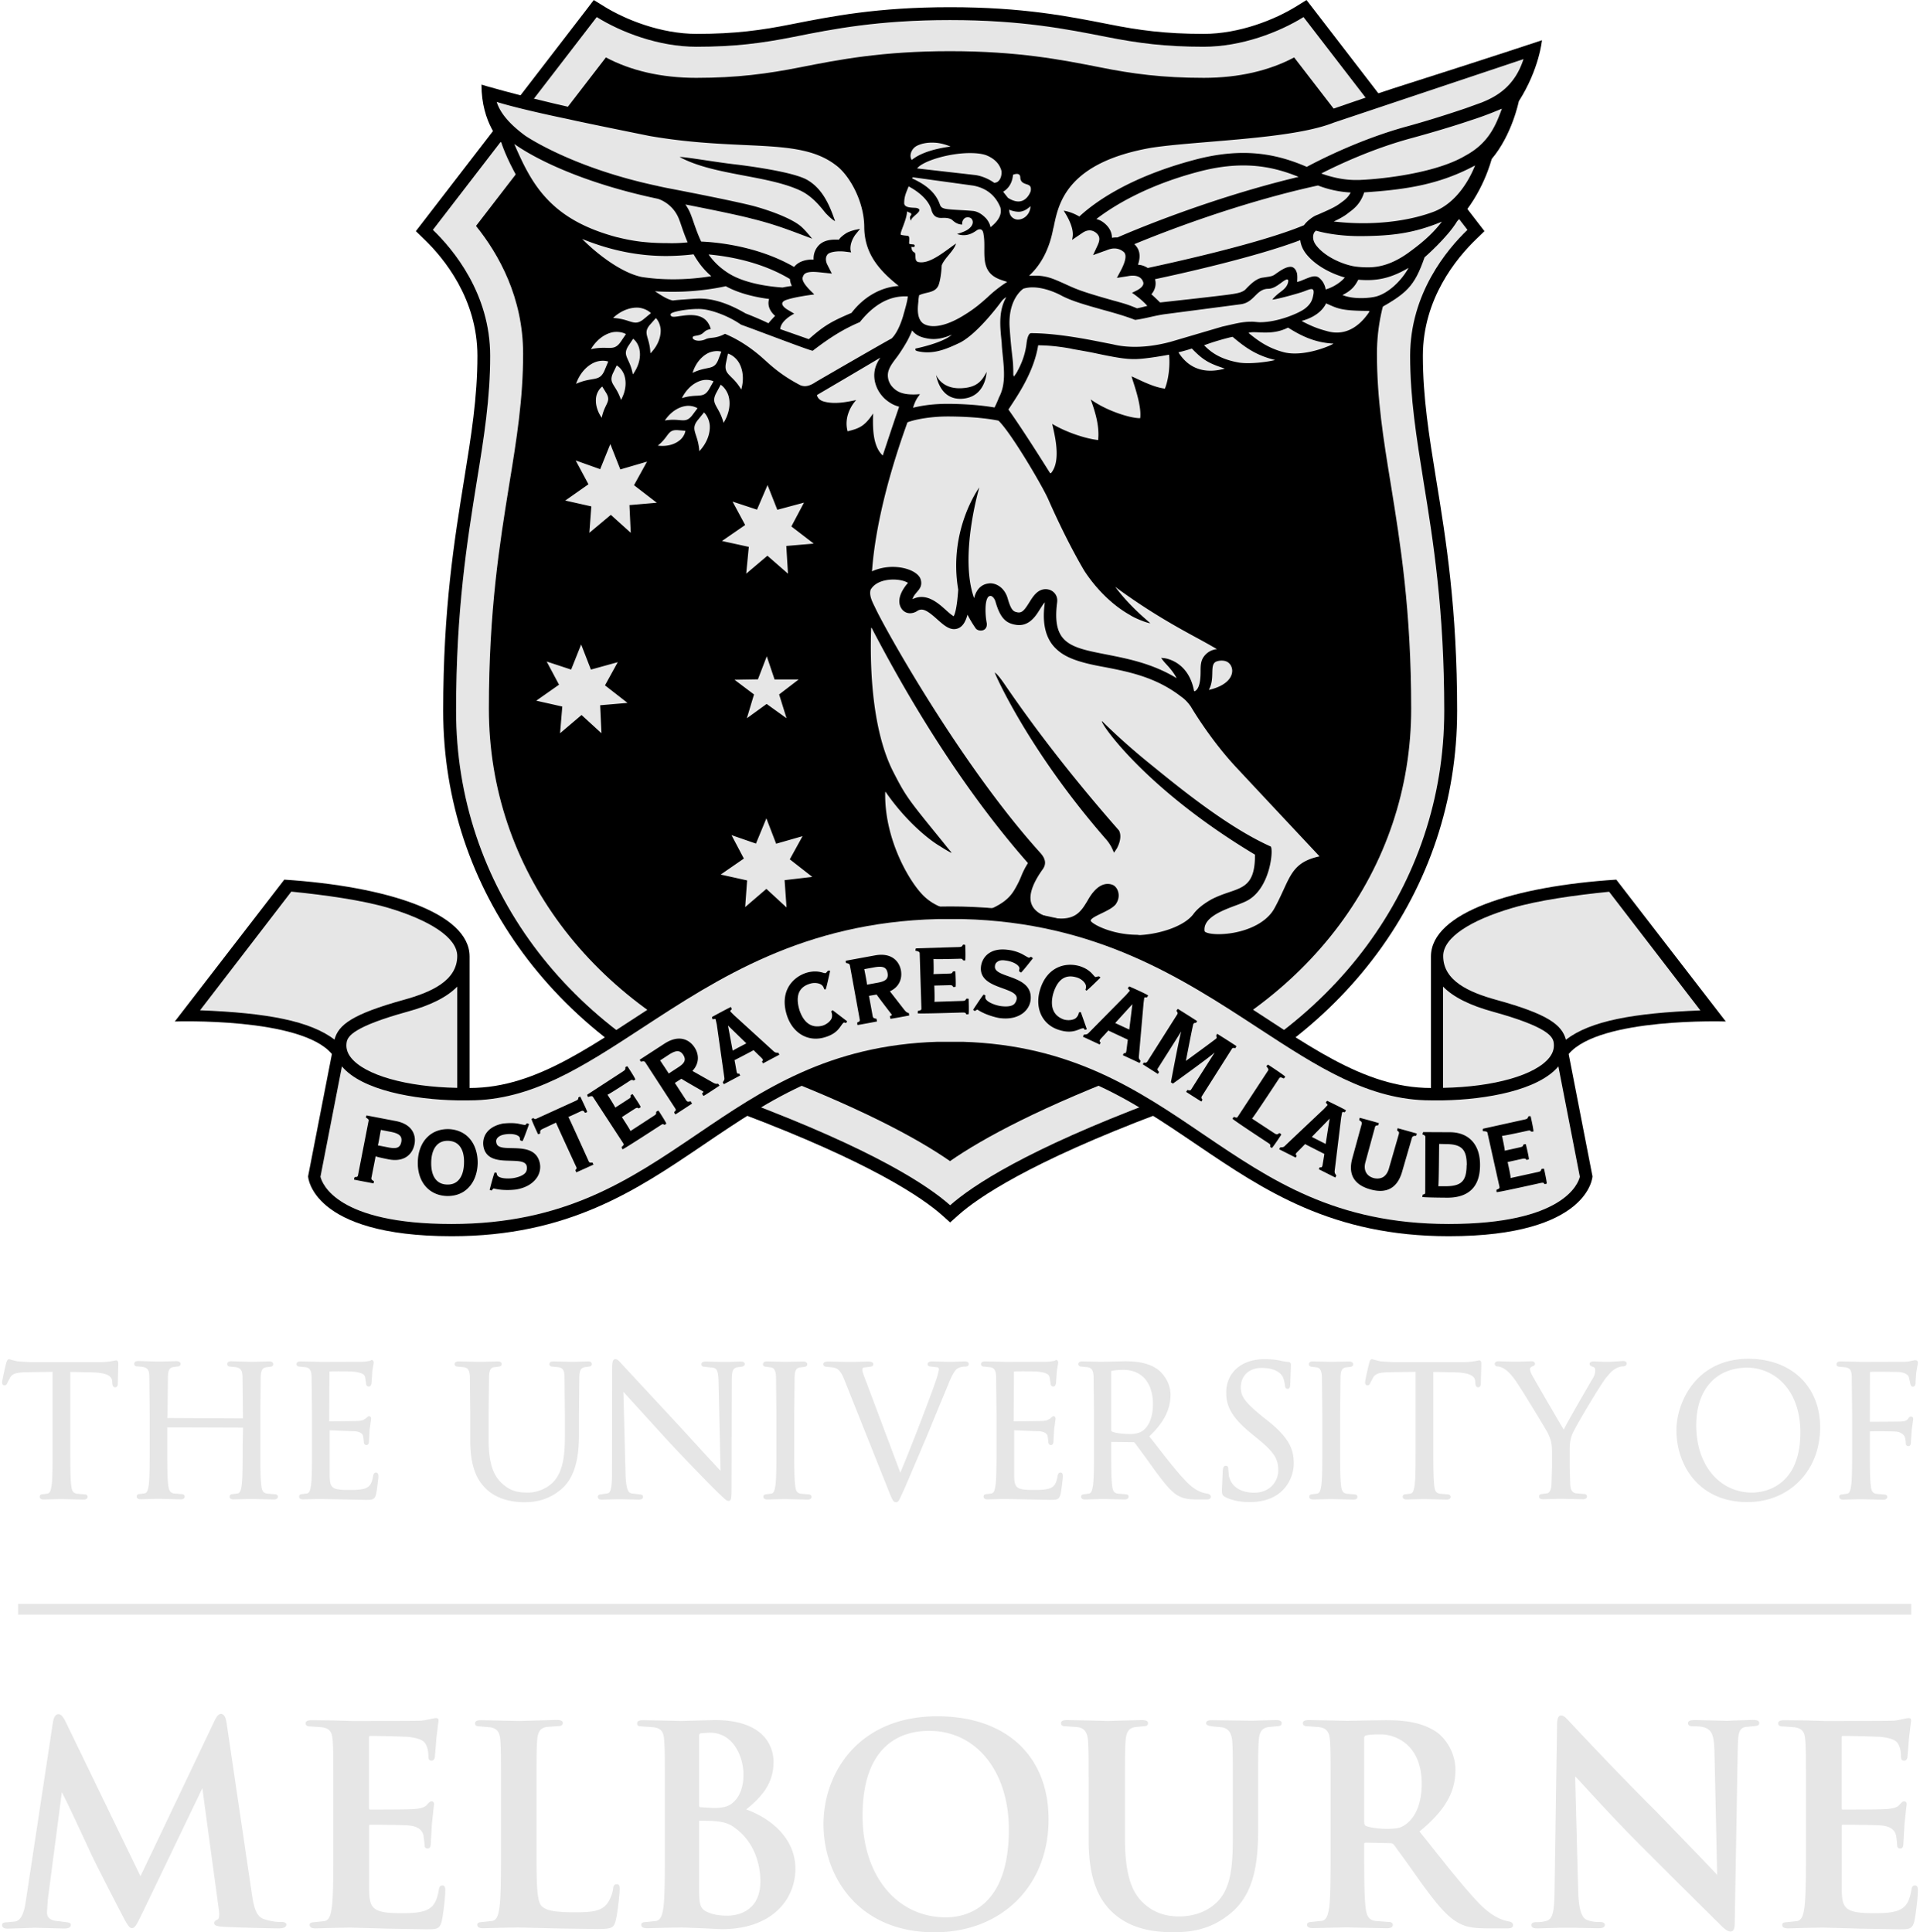 <svg xmlns="http://www.w3.org/2000/svg" width="304" height="306" fill="none"><path fill="#E6E6E6" d="M232.339 36.4 206.393 2.706c-3.792 2.37-9.768 4.699-15.786 4.699-6.017 0-10.345-.557-15.415-1.567-6.285-1.257-13.416-2.658-24.729-2.658-11.314 0-18.445 1.422-24.73 2.658-5.091 1.01-9.398 1.567-15.415 1.567-6.018 0-11.994-2.33-15.786-4.699L68.545 36.401c3.215 3.09 9.068 10.056 9.068 19.948 0 6.739-.99 12.839-2.123 19.908-1.546 9.5-3.277 20.278-3.277 36.311 0 27.492 17.538 51.191 45.75 61.825 20.423 7.687 28.955 13.354 32.479 16.466 3.524-3.133 12.056-8.779 32.478-16.466 28.234-10.634 45.751-34.313 45.751-61.825 0-16.033-1.752-26.811-3.277-36.311-1.154-7.069-2.123-13.169-2.123-19.908 0-9.892 5.853-16.878 9.068-19.948Z"/><path fill="#000" d="M206.393 2.705 232.338 36.4c-3.215 3.091-9.067 10.057-9.067 19.949 0 6.739.989 12.839 2.122 19.907 1.546 9.501 3.277 20.279 3.277 36.312 0 27.491-17.537 51.191-45.75 61.824-20.423 7.687-28.955 13.355-32.479 16.466-3.524-3.132-12.055-8.779-32.478-16.466-28.233-10.633-45.75-34.312-45.75-61.824 0-16.033 1.751-26.811 3.276-36.312 1.154-7.068 2.123-13.168 2.123-19.907 0-9.872-5.853-16.858-9.068-19.95L94.49 2.706c3.792 2.37 9.768 4.7 15.786 4.7 6.018 0 10.345-.557 15.415-1.567 6.285-1.257 13.416-2.659 24.73-2.659s18.444 1.422 24.73 2.659c5.09 1.01 9.397 1.566 15.415 1.566 6.058 0 12.014-2.329 15.827-4.699Zm.474-2.7-1.567.97c-3.4 2.122-9.047 4.389-14.714 4.389-6.12 0-10.283-.577-15.023-1.525-6.389-1.257-13.602-2.7-25.122-2.7s-18.753 1.443-25.121 2.7c-4.74.948-8.903 1.525-15.023 1.525-5.668 0-11.314-2.267-14.715-4.39L94.016.006l-1.113 1.463-25.945 33.694-1.113 1.443 1.298 1.257c3.153 3.03 8.449 9.46 8.449 18.486 0 6.574-.968 12.591-2.102 19.577-1.545 9.583-3.318 20.444-3.318 36.642 0 28.357 18.033 52.777 47.07 63.72 20.731 7.811 28.851 13.437 31.86 16.095l1.339 1.196 1.34-1.196c2.988-2.658 11.108-8.284 31.86-16.095 29.037-10.943 47.069-35.343 47.069-63.72 0-16.198-1.751-27.059-3.318-36.642-1.133-6.986-2.102-13.024-2.102-19.577 0-9.027 5.297-15.456 8.45-18.486l1.298-1.257-1.113-1.443L208 1.47 206.867.006Z"/><path fill="#000" d="M218.016 56.019c0-8.903 3.854-15.766 7.46-20.238L204.909 9.094c-3.874 2.06-8.696 3.235-14.302 3.235-6.533 0-11.334-.639-16.445-1.67-6.059-1.194-12.942-2.555-23.741-2.555-10.798 0-17.682 1.36-23.74 2.556-5.111 1.01-9.913 1.67-16.446 1.67-5.605 0-10.427-1.175-14.302-3.236L75.366 35.78c3.607 4.472 7.46 11.335 7.46 20.238 0 7.151-1.009 13.457-2.205 20.752-1.504 9.315-3.215 19.866-3.215 35.467 0 25.245 16.219 47.048 42.35 56.899 16.219 6.1 25.451 11.108 30.665 14.735 5.214-3.627 14.447-8.635 30.665-14.735 26.131-9.83 42.35-31.634 42.35-56.899 0-15.621-1.71-26.173-3.215-35.467-1.195-7.295-2.205-13.601-2.205-20.752Z"/><path fill="#000" d="M91.152 17.193C80.95 14.864 76.23 13.401 76.23 13.401c0 6.142 3.154 9.192 3.154 9.192s.68 2.267 2.617 5.646m136.138 20.773c4.596-2.576 5.811-3.627 7.419-8.264 0 0 3.627-3.153 5.152-5.708 4.163-4.41 5.44-9.83 5.482-9.871 3.235-3.833 4.286-9.13 4.286-9.13 3.256-5.11 3.668-9.665 3.668-9.665s-7.522 2.514-23.555 7.625c-2.328.742-10.922 3.71-10.922 3.71"/><path fill="#E6E6E6" d="m96.634 70.32 1.586 4.019 4.225-1.237-2.061 3.731 3.607 2.782-4.328.371.206 4.389-3.153-2.844-3.4 2.844.31-4.183-4.123-.928 3.668-2.576-2.019-3.771 3.874 1.381 1.608-3.978Zm23.225 10.387-3.874-1.278 1.999 3.71-3.669 2.534 4.246.928-.412 4.245 3.359-2.844 3.256 2.844-.268-4.389 4.348-.371-3.544-2.721 1.999-3.771-4.225 1.134-1.546-3.916-1.669 3.895ZM90.43 106.034l-3.874-1.277 1.958 3.668-3.607 2.535 4.122.927-.35 4.225 3.4-2.885 3.153 2.885-.206-4.431 4.328-.371-3.565-2.782 2.02-3.668-4.246 1.174-1.546-3.977-1.587 3.977Zm29.573 1.546-3.709.062 3.091 2.329-1.133 3.771 3.132-2.267 3.153 2.267-1.175-3.771 3.092-2.37h-3.813l-1.236-3.669-1.402 3.648Zm-.309 26.008-3.874-1.34 1.958 3.71-3.669 2.534 4.184.928-.309 4.224 3.359-2.885 3.194 2.947-.309-4.328 4.389-.515-3.565-2.782 2.02-3.668-4.184 1.195-1.545-4.018-1.649 3.998Zm37.754 10.077c2.35-1.175 2.968-2.308 3.73-3.771l.062-.124c.165-.33.309-.659.454-1.01a12.16 12.16 0 0 1 1.051-2.061v-.041c-12.695-14.426-21.639-31.324-24.73-37.218-.021-.041-.083-.021-.083.02-.185 5.111-.082 15.745 3.504 22.772 2.019 3.937 2.349 4.328 7.748 10.964l.845 1.051.598.721c.021.042 0 .083-.041.062-.68-.33-1.752-1.03-1.752-1.03-1.587-.907-5.317-3.833-8.594-8.573-.02-.042-.082-.021-.082.02-.165 6.987 3.421 13.561 5.812 16.137 2.308 2.493 5.605 2.864 7.377 2.864 1.587 0 3.112-.309 4.101-.783Zm23.102 4.41c3.174-.185 7.089-1.422 8.491-3.441.432-.536 1.133-1.278 2.761-2.206.989-.515 1.937-.844 2.782-1.133 2.494-.845 4.143-1.401 4.122-5.956-17.558-10.51-24.689-21.082-24.215-21.144 0 0 3.05 3.091 7.481 6.677 3.874 3.133 12.056 9.975 19.207 13.169.495.247.021 6.924-4.019 8.738-.35.165-.865.371-1.483.597-2.102.784-5.276 1.958-4.946 4.101.103.186.783.454 2.205.454 3.153 0 7.254-1.257 8.82-4.039.618-1.113 1.072-2.123 1.484-3.009 1.277-2.782 2.061-4.493 5.688-5.276-1.525-1.628-9.542-10.18-13.251-14.158-3.916-4.204-6.76-8.944-7.069-9.459 0-.02-.639-1.03-1.587-1.669-3.977-3.091-8.284-3.936-12.097-4.678-4.183-.742-6.265-1.525-7.687-2.885-2.39-2.226-1.999-5.791-1.834-7.131 0-.082.021-.165.021-.247-.227.247-.598.845-.763 1.092-.618 1.01-1.566 2.514-3.318 2.514a3.11 3.11 0 0 1-.597-.061c-1.381-.248-2.35-.928-3.112-3.607-.206-.701-.598-.927-.763-.948-.226 0-.329.083-.391.144-.618.66-.474 3.071-.248 4.143.062.474-.082.742-.206.886-.164.206-.432.309-.742.309-.37 0-.7-.165-.844-.412a19.526 19.526 0 0 1-1.258-2.102c-.288 1.092-.844 2.267-2.122 2.287-.928 0-1.752-.742-2.638-1.525-.989-.886-1.814-1.566-2.514-1.566-.227 0-.433.062-.66.206a2.07 2.07 0 0 1-1.154.371c-.494 0-.927-.206-1.257-.598-1.195-1.545.33-3.544.927-4.204-.391-.268-1.257-.535-2.328-.535-.804 0-2.741.164-3.586 1.607-.268.886.247 1.896.659 2.72 1.546 3.401 13.746 25.204 26.276 39.032.804.928.886 1.752.288 2.556-1.689 2.37-2.267 4.245-1.71 5.564.701 1.669 2.947 2.04 2.967 2.04a8.628 8.628 0 0 0 1.69.165c2.473 0 3.277-1.34 4.204-2.885 1.196-2.144 2.37-2.597 3.153-2.597.433 0 .742.124.866.186l.041.02c.289.144.66.577.783 1.134.103.432.124 1.133-.432 1.916l-.021.021c-.515.577-1.443 1.01-2.246 1.401-.804.392-1.711.824-1.67 1.154.124.454 3.236 2.226 7.419 2.226.165.041.289.041.433.041Zm-21.597-39.877c2.205 3.215 8.099 11.788 18.197 23.288 0 0 .7.947-.309 2.864l-.454.68-.329-.721s-.31-.701-.969-1.443c-12.344-14.158-17.641-26.316-17.579-26.358 0 .021.268 0 1.443 1.69Zm30.356 1.175c.515-.371.783-1.36.783-2.988 0-.886 0-1.731.536-2.432a2.85 2.85 0 0 1 2.06-1.154 100.064 100.064 0 0 0-3.194-1.793c-3.029-1.649-7.501-4.08-12.921-8.078 1.298 1.751 2.967 3.503 4.863 5.152l.68.597c-.041.062-.783-.185-.783-.185-.062-.021-1.504-.515-2.411-1.092a.429.429 0 0 0-.103-.062c-2.638-1.505-5.152-3.936-7.11-6.904-.02-.041-2.596-4.245-5.729-11.355-.927-2.123-5.956-10.655-7.893-12.468-3.029-.618-6.904-.66-8.016-.66-.598 0-1.113.021-1.443.042-2.308.144-4.039.535-4.946.886-3.957 10.963-5.234 18.671-5.585 23.225l-.041.371a8.093 8.093 0 0 1 3.297-.7c2.123 0 4.019.824 4.41 1.937.31 1.009-.144 1.545-.597 2.061-.268.329-.557.638-.68 1.112.453-.226.927-.35 1.422-.35 1.545 0 2.864 1.175 3.833 2.04l.02.021c.763.701 1.093.907 1.237.989.144-.227.515-1.113.721-4.183v-.042c-1.607-9.479 3.339-16.177 3.339-16.177s-3.215 10.881-.825 17.537c.413-1.648 1.381-2.184 2.185-2.308.124-.02.247-.041.371-.041 1.03 0 2.287.742 2.761 2.391.577 2.019.969 2.081 1.546 2.205.082.02.165.02.227.02.577 0 .948-.474 1.648-1.586.577-.928 1.299-2.102 2.597-2.102.144 0 .309.02.474.061.639.145 1.504.804 1.339 2.041-.844 6.553 2.082 7.13 7.914 8.263 3.215.639 7.192 1.402 11.005 3.731-.433-.887-1.154-1.69-1.669-2.247a8.646 8.646 0 0 1-.516-.597l-.268-.371.454.041c.041 0 3.874.371 4.76 5.214h.021c.041.062.124.02.227-.062Zm4.121-4.761c-.206 0-.412.021-.639.083-.762.185-.824.783-.845 1.875-.02.804-.041 1.773-.556 2.679 2.288-.494 3.73-1.669 3.71-3.07-.021-.516-.248-.969-.619-1.257-.268-.207-.639-.31-1.051-.31Zm-27.182-29.717c.041.062.124.062.186 0 1.648-1.978.515-6.182.164-7.769 2.329 1.401 5.523 2.391 7.275 2.556.206-1.999-.309-4.04-1.175-6.43 2.618 1.896 6.513 3.029 7.832 2.967.288-2.102-1.258-6.058-1.361-6.615.99.392 3.318 1.711 5.276 1.937.515-1.277.845-3.359.66-5.378 0 0-3.628.7-5.441.7-.495 0-.948-.02-1.34-.062-1.009-.082-2.864-.432-4.698-.824-1.051-.227-2.123-.412-3.05-.577-.371-.062-.742-.124-1.072-.206a34.518 34.518 0 0 0-3.235-.433 30.713 30.713 0 0 0-1.876-.082c-.02 0-.02 0-.02.02-.639 3.978-2.968 7.502-4.225 9.418-.185.289-.35.536-.474.722v.02c2.452 3.442 5.956 9.068 6.574 10.036Zm-43.524-24.874c-.907-.803-1.237-1.751-.948-2.679-1.67-.206-4.555-.742-6.863-2.02-1.01.227-4.266.887-8.346.887-.907 0-1.855-.02-2.865-.083.083.062.165.103.247.165.866.557 1.732 1.134 2.597 1.299.35-.062 1.175-.124 3.256-.268.309-.021.639-.042.948-.042 2.185 0 4.575.763 7.295 2.35.227.082 2.453.968 3.627 1.566.186-.247.557-.66 1.052-1.175Zm95.168-3.07c1.855-.495 3.957-2.39 5.132-4.534-2.35 1.38-4.287 1.937-6.533 1.937-.433 0-.907-.02-1.422-.062-.33.536-.701 1.546-2.514 2.432 1.834.742 4.41.474 5.337.227Zm-29.737.453c.948-.103 1.792-.206 2.534-.289 4.823-.556 5.565-.638 6.306-1.112.104-.062.268-.227.454-.433.598-.598 1.484-1.484 2.493-1.608.145-.02.289-.04.413-.061l.391-.062c.433-.062.804-.144 1.134-.392.845-.597 1.628-1.154 2.411-1.195h.041c.618 0 .886.598.948.804.165.309.144 1.05.103 1.587.206-.042.474-.124.721-.227.062-.02.145-.062.248-.103.309-.124.741-.31 1.133-.433a2.27 2.27 0 0 1 .68-.124c.454 0 .721.227.989.516.433.453.68 1.092.742 1.566 1.319-.371 2.514-1.257 3.03-1.896-1.979-.556-4.534-1.772-6.08-3.689-.659-.824-.907-1.628-.968-2.226-7.048 2.68-19.084 5.358-22.999 6.183a2.46 2.46 0 0 1 0 1.34 2.664 2.664 0 0 1-.577 1.05c.433.371 1.381 1.299 1.381 1.299s3.895-.433 4.472-.495Zm-62.773-2.123a2.776 2.776 0 0 1-.309-1.092c-4.616-2.782-9.892-3.627-12.88-3.895.865 1.237 1.916 2.205 3.235 3.03 3.03 1.875 7.831 2.163 8.491 2.205.268-.062.845-.165 1.463-.248Zm-12.756-1.545c-1.134-.969-2.02-2.082-2.803-3.462a38.705 38.705 0 0 1-4.328.267c-4.472 0-8.84-.886-13.313-2.7 2.226 2.268 6.1 5.318 9.398 6.018 1.586.248 3.256.371 4.966.371a37.29 37.29 0 0 0 6.08-.494Zm93.849-8.079c.062-.103.412-.556.989-.989.31-.247.639-.453.99-.597l.309-.124c1.257-.556 2.576-1.113 3.338-1.69l.227-.165c.577-.412 1.113-.824 1.525-1.607a16.748 16.748 0 0 1-5.173-1.113c-12.88 2.803-25.162 7.666-29.078 9.294.866.804 1.051 1.876.577 3.256a3.075 3.075 0 0 1 1.546.516c2.081-.454 17.496-3.73 24.75-6.78Zm16.466 4.41c1.546-1.133 3.607-2.658 5.358-4.966-4.451 1.855-7.934 2.246-12.653 2.288h-.33c-3.38 0-5.791-.536-6.965-.866-.124.124-.206.227-.248.268-.062.103-.577 1.01.371 2.164 1.587 1.958 4.637 3.09 6.306 3.276a13.98 13.98 0 0 0 1.67.103c1.401.021 3.606-.206 6.491-2.267Zm-114.066-1.69c-.474-1.092-.845-2.204-1.216-3.297l-.062-.144c-.907-2.658-3.215-3.4-3.462-3.462-10.984-2.308-18.795-5.915-22.71-8.676 1.38 3.194 2.761 6.059 4.987 8.49 2.68 2.947 6.285 4.946 11.314 6.286h.041c1.546.392 3.071.66 4.534.783 1.133.103 2.267.144 3.359.144a22.519 22.519 0 0 0 3.215-.123Zm67.904-.782h.165c1.628-.722 14.322-6.162 28.666-9.583-2.988-1.237-5.791-1.814-8.759-1.814-2.246 0-4.616.33-7.213 1.03-8.305 2.206-13.519 5.503-16.053 7.46.432.104.803.29 1.154.557.865.66 1.319 1.505 1.319 2.411.247-.04.494-.061.721-.061Zm39.073-2.247c2.885 0 7.192-.33 11.19-1.834 3.792-1.484 5.791-5.482 6.512-7.316-5.543 2.968-10.675 3.813-17.558 4.266-.597 1.855-1.669 2.638-2.514 3.256l-.206.165c-.577.433-1.36.845-2.102 1.195.969.103 2.597.268 4.678.268ZM128.061 53.71c2.473-2.184 3.586-2.803 6.76-4.163 1.957-2.555 4.657-4.08 7.48-4.266-3.276-2.596-5.44-5.255-5.461-9.356-.02-4.08-2.39-8.264-4.554-9.81-3.462-2.637-8.079-2.864-14.488-3.152-4.328-.206-9.232-.433-15.023-1.443-.083-.02-10.036-2.02-12.819-2.658-.082-.02-7.377-1.505-11.313-2.72.535 1.751 2.06 3.544 4.533 5.358.31.206 7.625 5.131 20.98 7.954l.144.041s.948.207 1.277.268c11.356 2.185 13.746 2.865 13.973 2.927 3.503.989 6.368 2.267 7.439 3.318.495.453 1.072 1.154 1.113 1.195l.495.598-2.185-.825c-2.576-.968-4.616-1.669-7.377-2.349-.083-.02-1.999-.577-10.511-2.246a7.59 7.59 0 0 1 .99 1.958l.061.144c.433 1.257.866 2.555 1.443 3.771 2.123.083 8.82.618 14.714 4.019.783-.969 2.02-1.175 2.947-1.175h.145a2.982 2.982 0 0 1 .721-2.143c.783-.907 1.958-1.01 2.761-1.01.186 0 .371 0 .516.02.226-.391.803-.803 1.154-1.03.515-.33 1.566-.577 1.628-.577l.577-.124-.763.948c-.989 1.402-.742 2.473-.742 2.494l.083.288-1.01-.123a7.547 7.547 0 0 0-.721-.041c-.948 0-1.731.185-1.979.474-.556.639-.103 1.525-.103 1.545l.763 1.505-.371-.042c-.268-.02-.557-.061-.825-.082-.597-.062-1.215-.144-1.751-.144-.825 0-1.319.165-1.525.515l-.021.062c-.206.37-.474.886 1.401 2.679l.31.309-.433.062c-.021 0-2.72.35-4.039.824-.351.124-.557.31-.598.515-.021.124 0 .536.927 1.072l.969.577s-2.164 1.051-2.205 2.452l4.513 1.587Zm-20.423-28.83c-.02 0 0-.021 0-.021 1.072 0 6.08.886 8.965 1.195 1.484.185 9.047 1.133 11.273 2.473 2.205 1.298 3.276 3.606 3.977 5.461l.371 1.01s-.309 0-1.525-1.278c-.824-1.03-2.04-2.576-3.854-3.483-5.234-2.514-13.787-2.431-19.207-5.358Zm107.019 3.626h.494c4.143-.165 12.365-1.174 16.858-3.853 3.73-2 4.843-4.864 5.791-7.44-.042.02-.165.062-.165.062-.989.412-2.123.886-3.936 1.504l-.886.289c-2.35.803-5.894 1.875-9.46 2.844-5.976 1.628-11.293 4.1-14.157 5.564 1.215.433 3.214 1.03 5.461 1.03Zm-57.518 7.213c1.443-1.257 1.402-2.246 1.257-2.864-.762-1.896-2.205-3.07-4.286-3.462l-9.583-1.32a1.15 1.15 0 0 0-.103.165c.082.042.185.104.288.145 1.072.536 3.298 1.648 4.101 3.998.248.7.681.742 3.195.886l.762.041c.598.041.866.062 1.319.103 1.072.124 1.876 1.01 2.04 1.175.145.165.598.742.701 1.401l.309-.268Zm24.05 12.84c.165-.042.33-.083.474-.124-1.092-1.216-2.432-2.061-2.432-2.061l.742-.371c.598-.31.969-.66 1.051-1.01.041-.165 0-.31-.103-.536-.268-.536-.804-.804-1.566-.804a3.8 3.8 0 0 0-.783.083l-1.731.268.68-1.278c1.174-2.308.536-2.74.247-2.947a2.243 2.243 0 0 0-1.319-.433c-.515 0-.948.165-1.319.31-.103.04-.206.082-.288.102l-1.773.64s.639-1.382.68-1.464c.413-.886.495-1.504-.247-2.102-.309-.227-.639-.35-.989-.35s-.721.123-1.092.37l-1.67 1.134.083-.474c.288-1.731-1.422-4.142-1.422-4.142s.968.082 2.287.804c.083.04.145.082.206.103 2.37-2.205 7.832-6.203 18.218-8.965 2.782-.742 5.317-1.092 7.728-1.092 3.401 0 6.595.7 10.057 2.205 1.958-1.051 8.449-4.39 15.951-6.43 3.915-1.072 7.728-2.35 9.191-2.844l2.514-.907c2.391-.947 5.276-2.576 6.657-6.883l-30.047 10.057c-4.493 1.793-12.571 2.453-19.722 3.05-3.462.289-6.718.557-9.13.927-13.292 2.309-14.673 8.718-15.415 12.18a4.508 4.508 0 0 1-.144.618c-.597 3.195-1.896 5.709-3.833 7.481.453-.02.989-.02 1.237-.02 1.401.04 2.39.411 3.441.865.371.165.763.33 1.154.515.309.144.639.289.969.433 1.484.66 3.483 1.257 6.615 2.143l.247.062c.783.227 1.402.392 1.938.577.494.165 1.298.495 1.504.577.391-.082.783-.165 1.154-.268ZM157.84 28.856c.742-.392.804-1.505.701-1.876-.31-1.071-1.113-1.875-2.37-2.39-.68-.248-1.567-.35-2.618-.35-3.256 0-7.419 1.236-8.346 2.431l9.233 1.051c.474.062 1.71.33 2.988 1.237.165-.02.288-.062.412-.103Zm-54.777 20.732c-.515-.516-1.319-.804-1.957-.866-1.319-.082-2.783.453-4.04 1.628 2.844.165 3.277 1.422 4.802.227l1.195-.99Zm.783.783-.968 1.092c-1.154 1.401 0 1.834.103 4.492 1.133-1.133 1.669-2.514 1.628-3.73-.041-.618-.289-1.38-.763-1.854Zm-3.606 3.276-.804 1.216c-.927 1.566.29 1.814.763 4.431.948-1.298 1.298-2.72 1.051-3.936-.103-.598-.474-1.319-1.01-1.711Zm-2.597 4.225-.618 1.278c-.7 1.628.495 1.731 1.298 4.183.763-1.36.907-2.803.516-3.936-.186-.556-.619-1.195-1.196-1.525Zm1.464-4.966c-.619-.35-1.484-.413-2.123-.29-1.278.269-2.556 1.217-3.42 2.68 2.781-.618 3.544.453 4.677-1.113l.866-1.277Zm-2.803 4.348c-.7-.227-1.566-.124-2.185.144-1.236.536-2.328 1.731-2.905 3.38 2.658-1.175 3.647-.248 4.472-2.04l.618-1.484Zm-.948 3.957c-.474.35-.804.968-.928 1.483-.226 1.051.042 2.308.845 3.463.474-2.288 1.525-2.494.742-3.875l-.659-1.071Zm19.907-5.214-.329 1.525c-.351 1.916.968 1.71 2.431 4.163.474-1.649.268-3.215-.412-4.328-.35-.557-.989-1.154-1.69-1.36Zm-1.051-.309c-.639-.186-1.442-.062-1.999.185-1.113.515-2.081 1.649-2.555 3.174 2.39-1.154 3.318-.33 4.039-1.999l.515-1.36Zm-1.236 4.698c-.618-.288-1.422-.288-1.999-.103-1.175.351-2.288 1.319-3.009 2.762 2.535-.783 3.339.165 4.287-1.381l.721-1.278Zm-2.535 4.266c-.556-.35-1.34-.453-1.917-.35-1.174.185-2.39.989-3.256 2.287 2.556-.432 3.195.598 4.307-.783l.866-1.154Zm3.668-3.73-.742 1.381c-.865 1.751.454 1.916 1.196 4.657.906-1.463 1.154-3.009.783-4.286-.186-.619-.639-1.36-1.237-1.752Zm-2.638 4.39-1.009 1.236c-1.216 1.566.061 2.02.268 4.905 1.195-1.278 1.751-2.803 1.648-4.142-.062-.66-.371-1.484-.907-1.999Zm-2.947 2.905-1.277-.103c-1.587-.062-1.278.989-3.091 2.453 1.38.185 2.637-.165 3.462-.845.432-.33.824-.928.906-1.505ZM158.747 56.1c.268 2.617.494 4.863-.598 6.883v.02a18.906 18.906 0 0 1-.68 1.525c-3.091-.535-6.492-.577-7.46-.577-.598 0-1.113.021-1.484.042-1.463.082-2.823.288-3.957.577.144-.474.392-1.196.845-1.793l.247-.351-.432.021c-.206.021-.412.021-.619.021-1.71 0-2.72-.413-3.503-1.422-.536-.742-.68-1.67-.371-2.473.247-.701.804-1.402 1.319-2.082.453-.597 1.443-2.164 1.772-2.844.206-.412.412-.845.598-1.319.433.578 1.072.969 1.958 1.175.515.124.968.186 1.422.186.865 0 1.772-.207 2.905-.681-1.504 1.34-5.729 2.185-5.729 2.185-.103.124-.041.288.103.35.042.021.083.021.103.042a6.52 6.52 0 0 0 1.67.206c1.772 0 3.4-.701 5.172-1.546 2.865-1.504 6.368-6.285 6.513-6.492.206-.288.494-.535.783-.7-1.257 2.225-.99 4.657-.722 7.213.021.618.083 1.215.145 1.834Zm-2.535 2.802c-.701 1.319-1.443 2.473-4.019 2.576-3.173.145-3.977-2.122-3.977-2.122.185.989.948 3.915 3.998 3.792 3.895-.165 3.998-4.246 3.998-4.246Zm4.307.742.185-.247c.227-.288.413-.639.433-.701 1.154-2.122 1.34-3.792 1.422-4.513l.021-.103s.165-1.319.68-1.319c3.318 0 7.316.66 10.448 1.278.825.165 1.69.33 2.514.494 1.072.268 2.247.392 3.483.392 1.772 0 3.689-.268 5.667-.804l8.12-2.39c.33-.083.66-.145.989-.227 1.175-.268 2.308-.556 3.627-.556.371-.02 1.031.082 1.381.082 2.844 0 6.162-1.422 7.131-2.164 1.009-.783 1.195-1.463 1.339-2.267.062-.37.041-.597-.062-.72a.34.34 0 0 0-.247-.104c-.247 0-.66.165-1.195.371-.742.288-4.246 1.257-4.988 1.298.145-.247.66-.742 1.155-1.113.659-.494 1.277-.968 1.36-1.854 0-.165-.124-.227-.227-.227-.062 0-.165.062-.227.082-.268.145-.515.33-.762.516-.598.432-1.216.886-2.04.886h-.083c-.886.082-1.401.597-1.937 1.133-.577.577-1.175 1.175-2.288 1.32l-11.643 1.524c-.886.103-1.752.289-2.576.474-.804.186-1.649.371-2.473.474-1.628-.639-3.483-1.154-5.276-1.648-2.473-.701-4.802-1.34-6.471-2.247-.227-.123-2.37-1.257-4.492-1.257a4.85 4.85 0 0 0-1.381.186h-.041c-.248.164-2.494 1.772-2.205 6.182.123 1.793.247 3.071.37 4.101.062.598.124 1.092.165 1.587 0 .103.062 1.03.042 1.752l.082.329Zm-16.94-12.715h-.309c-2.597 0-4.987 1.38-7.131 4.08-2.782 1.175-4.925 2.597-7.46 4.534-.371-.041-3.4-1.174-6.326-2.267-1.773-.66-3.607-1.36-5.008-1.854-1.979-1.381-4.39-2.226-5.874-2.432a6.253 6.253 0 0 0-.948-.062c-1.566 0-3.503.33-4.101.618-.082.02-.226.103-.247.268a.31.31 0 0 0 .083.227c.082.082.206.124.432.124.227 0 .536-.042.907-.103.495-.062 1.113-.165 1.731-.165 1.772 0 2.782.7 3.215 2.205-.639.123-.865.309-1.092.515-.247.227-.474.433-1.298.556l-.207.042h-.02c-.144.041-.247.123-.247.226-.021.145.103.268.144.289.185.144.474.226.824.226s.742-.082 1.051-.226c.33-.165.721-.206 1.134-.248a5.172 5.172 0 0 0 1.957-.618c2.144.907 4.204 2.247 6.162 4.019 1.319 1.195 2.824 2.576 5.729 4.101.186.082.454.165.763.165.494 0 1.051-.206 1.69-.639 1.793-1.051 11.066-6.409 11.994-6.883h.02l.021-.021c1.113-1.072 1.752-3.318 1.834-3.586.041-.144.082-.33.144-.515.227-.804.536-1.896.577-2.473l.021-.103h-.165Zm19.578-14.281c-.701.68-1.36.886-1.855.886a3.837 3.837 0 0 1-1.504-.33 1.72 1.72 0 0 0 .123.721c.206.536.742.845 1.237.845 1.113 0 1.999-1.01 1.999-2.122Zm-3.565-1.32c.906.578 1.689.722 2.349.433.865-.391 1.236-1.4 1.257-1.525.124-.803-.227-.927-.701-1.071-.412-.144-.906-.31-.948-1.03 0-.268-.082-.433-.226-.516-.248-.165-.701-.041-.928.062-.144 1.587-.968 2.329-1.566 2.68l.763.968Zm-9.089-8.119s-1.092-.495-2.287-.598c-1.463-.123-2.432.186-2.988.454-.907.433-1.34 1.566-.866 2.267 1.401-1.134 3.648-1.793 6.141-2.123Zm8.965 21.433c-.495-.165-.804-.248-1.257-.433-3.277-1.299-2.02-4.493-2.473-7.028-.062-.515-.206-1.03-.866-.824-.309.083-1.483 1.36-3.338.7.721-.226 1.381-.453 1.834-.803.618-.474.824-1.092.515-1.525-.185-.31-.618-.37-.968-.268-.31.103-.66.598-.557 1.092 0 0-.742.083-1.525-.66-.33-.308-.886-.411-1.525-.39-.907.061-1.484-.165-1.813-1.175-.392-1.69-2.185-3.05-3.627-3.813-.371.948-.722 1.587-.701 2.72.103.763 1.463.619 1.958.701 1.401.35-.907 1.34-.887 2.02-.144-.206-.247-.618-.041-.804.351-.495-.391-.453-.577-.7-.041 1.339-1.092 3.214-1.01 3.688.021.124 1.196.206 1.196.206.309.289.103.845.144 1.237 0 .02.041.041.062.041.082.041.494.082.618.082.103.021.206.103.206.206 0 .124-.082.207-.206.207 0 0-.165 0-.35-.042.082.35.062.722.556.928.247.35-.103 1.319.536 1.483 1.772.413 4.08-1.586 5.997-2.926-.289 1.134-1.875 2.35-2.267 3.483 0 0-.062 1.813-.453 2.988-.474 1.422-1.999 1.154-3.133 1.731 0 .083-.02.186-.041.31-.021.164-.062.35-.062.556v.103c0 .041-.02.103-.02.185-.083.742-.31 2.741.968 3.421.412.206.886.31 1.443.31 1.277 0 2.885-.557 4.616-1.608 1.855-1.113 2.823-1.979 3.874-2.906a20.285 20.285 0 0 1 3.174-2.493Zm27.12 11.149c2.041 3.276 5.173 3.194 7.337 2.576-2.473-.825-3.359-1.257-5.214-3.174.021 0-1.154.371-2.123.598Zm-44.225 8.614c-.701-.206-1.071-.371-1.669-.783-1.896-1.278-3.03-4.019-1.669-6.389.02-.062.103-.206.35-.597-1.03.638-10.016 5.914-10.016 5.914s.042.66.928.989c1.834.577 4.039.062 5.275-.185-.865.927-1.937 2.823-1.36 4.946 1.814-.454 2.679-.763 4.039-2.824-.041 1.917-.164 5.091 1.526 6.657.288-.845 1.298-3.957 2.596-7.728Zm48.285-9.727c.928.927 2.329 2.184 5.544 2.741 1.71.268 4.554-.103 5.708-.413-3.194-.762-4.966-2.184-6.739-3.668-.556.103-2.72.66-4.513 1.34Zm7.028-1.958c1.298 1.051 2.926 2.37 5.646 3.071 3.236.783 7.563-1.134 7.811-1.381-2.844-.144-4.987-1.134-7.193-2.535-2.679 1.381-5.255.433-6.264.845Zm8.408-1.896c1.442.783 2.596 1.236 3.936 1.587 3.544 1.071 5.75-1.505 6.759-2.988.042-.062.042-.186-.061-.186-4.596-.02-4.967-.433-6.76-1.195-.268.598-1.195 2.06-3.874 2.782Z"/><path fill="#000" d="M150.441 166.891c35.92 0 42.102 28.872 78.95 28.872 22.318 0 22.751-9.479 22.751-9.479l-3.771-19.372c4.884-5.832 24.874-5.152 24.874-5.152l-17.331-22.463c-16.116 1.03-29.347 5.193-29.347 12.179v20.815c-21.721 0-36.229-28.749-76.106-28.749-39.876 0-54.405 28.749-76.106 28.749v-20.815c0-6.965-13.251-11.128-29.346-12.179L27.678 161.76s20.01-.701 24.874 5.152l-3.771 19.372s.432 9.479 22.751 9.479c36.806 0 43.009-28.872 78.909-28.872Z"/><path fill="#E6E6E6" d="M236.398 160.215c8.573 2.37 9.376 3.895 9.582 4.76.165.886-.041 1.711-.659 2.494-2.184 2.782-8.779 4.657-16.837 4.802v-16.034c1.608 1.649 4.225 2.968 7.914 3.978Zm-7.893-8.821c0 3.937 4.101 5.75 8.428 6.945 8.223 2.267 10.366 3.957 11.005 6.306 3.854-2.967 10.634-4.224 21.288-4.636l-14.446-18.795c-5.358.536-11.273 1.36-15.435 2.597-6.471 1.916-10.84 4.636-10.84 7.583Zm18.238 17.476c-3.174 3.792-11.458 5.255-18.238 5.379h-1.958c-9.81 0-17.929-5.317-27.327-11.458-12.014-7.852-25.595-16.734-46.821-17.249h-3.916c-21.247.515-34.807 9.397-46.822 17.249-9.397 6.141-17.517 11.458-27.326 11.458h-1.958c-6.78-.124-15.065-1.587-18.238-5.379l-3.4 17.476c.288 1.154 2.658 7.481 20.752 7.481 17.929 0 28.13-6.925 38.929-14.241 10.221-6.945 20.793-14.096 38.063-14.611h3.916c17.269.515 27.841 7.666 38.063 14.611 10.799 7.316 21 14.241 38.929 14.241 18.094 0 20.484-6.348 20.752-7.481l-3.4-17.476Zm-182.259-8.655c-8.573 2.37-9.377 3.895-9.583 4.76-.165.886.041 1.711.66 2.494 2.184 2.782 8.779 4.657 16.837 4.802v-16.034c-1.608 1.649-4.204 2.968-7.914 3.978Zm-2.926-16.425c-4.163-1.236-10.078-2.061-15.436-2.597l-14.446 18.795c10.654.412 17.414 1.69 21.288 4.637.618-2.329 2.762-4.019 11.005-6.306 4.307-1.195 8.429-3.009 8.429-6.945-.021-2.927-4.39-5.647-10.84-7.584Z"/><path fill="#000" d="M244.476 185.109s.495 2.205.413 2.329c0 0-.268.103-.371.041-.083-.186-.145-.227-.598-.144 0 0-6.821 1.525-6.945 1.442 0 0-.082-.268 0-.391.474-.165.474-.268.433-.495l-1.876-8.429c-.041-.226-.082-.309-.741-.33 0 0-.062-.267.02-.391l6.615-1.463c.433-.103.474-.186.557-.474 0 0 .247-.103.371-.021 0 0 .515 2.267.433 2.391 0 0-.268.062-.392 0-.082-.145-.144-.206-.577-.103 0 0-3.977.886-3.998.783 0 .02.433 2.019.433 2.328 0 .021 0 .042-.021.042.021 0 2.411-.536 2.411-.536.454-.103.474-.144.557-.433 0 0 .288-.103.391-.062 0 0 .557 2.267.474 2.391 0 0-.288.103-.391.082-.062-.144-.186-.247-.639-.165 0 0-2.123.474-2.329.516.062.288.495 2.205.474 2.493 0 .021-.021.041-.021.041.021 0 4.328-.948 4.328-.948.454-.103.474-.144.557-.453 0 0 .268-.124.391-.062l.041.021Zm-41.896-5.688s.247.124.288.268c0 0-1.36 2.081-1.504 2.102 0 0-.227-.124-.268-.247.083-.186.083-.309-.309-.557 0 0-5.626-3.689-5.647-3.833 0 0 .145-.247.268-.288.371.185.474.144.598-.062l4.719-7.193c.144-.206.165-.309-.206-.741 0 0 .124-.248.268-.268 0 0 2.679 1.751 2.7 1.896 0 0-.103.247-.248.288-.474-.247-.577-.206-.721 0 0 0-4.163 6.347-4.286 6.347l3.544 2.329c.371.227.454.227.804-.041Zm-68.44-17.682s-.144.247-.247.268c-.124-.062-.206-.103-.289-.082-.556.391-.742 1.669-2.988 2.328-2.679.825-5.173-.659-6.059-3.585-1.092-3.566.804-5.894 3.174-6.636 1.999-.557 2.823.288 3.071.02.185-.206.288-.371.412-.35l.226.021-.061.288s-.557 2.597-.66 2.679l-.227-.041s-.041-.309-.288-.577c-.371-.392-1.216-.515-1.896-.309-.845.247-2.72.968-1.71 4.245.535 1.566 1.607 2.947 3.647 2.411.598-.185 1.154-.618 1.402-1.092 0 0 .247-.515-.042-1.133 0 0 .124-.207.248-.207l2.287 1.752Zm-59.908 18.424c-.804-.845-1.937-1.319-3.215-1.36-1.298-.021-2.432.391-3.276 1.195-.99.927-1.546 2.349-1.587 3.977-.083 3.174 1.772 5.338 4.616 5.42 1.298.021 2.432-.371 3.277-1.195.989-.927 1.545-2.349 1.586-3.998.02-1.607-.474-3.071-1.401-4.039Zm-.762 3.998c-.021 1.257-.351 2.226-.948 2.803-.433.432-1.031.638-1.731.618-1.67-.041-2.556-1.298-2.515-3.524.02-1.278.37-2.226.969-2.803.433-.412 1.01-.618 1.71-.598.7.021 1.278.248 1.69.681.577.597.866 1.566.825 2.823Zm156.127-4.864-4.245-.02c-.103.103-.124.371-.124.371.413.144.474.247.454.515l-.021 8.614c0 .268-.041.33-.391.392l-.083.371c.103.103 3.978.123 3.978.123 1.689 0 2.988-.433 3.853-1.298.886-.866 1.319-2.164 1.319-3.874.021-3.215-1.751-5.173-4.74-5.194Zm2.618 5.214c-.021 2.535-.825 3.339-3.38 3.339h-1.113c.103-.021.124-6.142.144-6.698.165 0 1.01.021 1.01.021 2.535 0 3.359.824 3.359 3.318v.02h-.02Zm-70.336-33.406s.845.495.968.536c.124.041.268-.041.392-.144l.309.247s-1.752 2.246-1.896 2.267c0 0-.247-.144-.309-.247 0 0 .041-.268.062-.33.103-.495-.845-1.175-2.267-1.339-.536-.083-.948 0-1.237.226-.288.206-.35.454-.371.701-.082.783.928 1.154 2.102 1.566 1.711.618 3.834 1.36 3.545 3.813-.103.783-.515 1.483-1.154 1.999-.659.515-1.855 1.092-3.854.803 0 0-1.957-.35-3.4-1.319 0 0-.041-.041-.433.227l-.268-.206.062-.082s1.484-2.288 1.628-2.329l.268.144s-.021.186-.021.247c-.082.742 1.67 1.34 2.494 1.443.969.124 1.649.021 2.04-.289.186-.164.371-.453.433-.844.124-.845-.989-1.237-2.226-1.69-1.648-.598-3.689-1.319-3.421-3.483.186-1.422 1.402-2.968 4.204-2.617a6.82 6.82 0 0 1 2.35.7Zm16.94 5.111c-.145.062-.248.309-.248.309.33.289.31.351.289.392l-.556.639-5.977 6.058s-.165.165-.35.186a2.015 2.015 0 0 1-.371.041l-.144.33 2.658 1.236.144-.329a.352.352 0 0 1-.123-.124c-.042-.062-.042-.124-.021-.206.041-.062.144-.227.144-.227s1.175-1.257 1.216-1.339c.083.062 3.091 1.442 3.091 1.463-.02.144-.226 1.772-.226 1.772s-.041.186-.062.248a.257.257 0 0 1-.165.123c-.082 0-.144 0-.185-.02l-.145.329 2.659 1.237.144-.33c-.082-.103-.165-.206-.206-.309-.103-.144-.062-.392-.062-.392l.742-8.47.103-.783c.021-.062.082-.185.371-.082.124-.062.247-.309.247-.309 0-.145-2.967-1.443-2.967-1.443Zm-.021 6.821-2.226-1.03c.165-.185 2.412-2.658 2.721-2.988 0 0-.474 3.915-.495 4.018Zm31.366 11.294c-.144.041-.248.288-.248.288.31.309.289.371.268.392l-.577.618s-6.182 5.832-6.182 5.853c0 0-.165.165-.35.185-.124.021-.248.021-.371.021l-.165.309 2.617 1.319.165-.309a.354.354 0 0 1-.124-.124c-.041-.062-.041-.123 0-.206.041-.062.165-.206.165-.206s1.216-1.216 1.278-1.298c.082.062 3.029 1.545 3.05 1.566-.021.144-.289 1.772-.289 1.772s-.041.186-.082.247c-.041.062-.083.104-.165.104s-.144 0-.186-.021l-.164.309 2.617 1.319.165-.309a6.668 6.668 0 0 1-.206-.33c-.083-.144-.062-.391-.062-.391l1.03-8.45.145-.783c.02-.062.082-.185.37-.062.124-.041.248-.309.248-.309-.041-.103-2.947-1.504-2.947-1.504Zm-.268 6.821s-1.875-.948-2.185-1.113c.165-.185 2.515-2.576 2.824-2.906-.021.021-.619 3.916-.639 4.019Zm-56.528-22.916s.082 2.267-.021 2.37c0 0-.289.062-.392-.021-.041-.185-.103-.247-.556-.247 0 0-6.986.226-7.089.123 0 0-.021-.288.062-.391.494-.083.515-.165.515-.412l-.268-8.635c0-.227-.021-.33-.68-.474 0 0 0-.268.103-.371l6.78-.206c.453-.021.515-.103.639-.371 0 0 .268-.041.371.062 0 0 .082 2.328-.021 2.432 0 0-.268.02-.371-.062-.041-.165-.103-.227-.556-.206 0 0-4.06.123-4.081.02 0 .021.062 2.061 0 2.37 0 .021-.02.041-.02.041l2.473-.082c.453-.021.494-.041.618-.33 0 0 .309-.062.392 0 0 0 .123 2.329.02 2.432 0 0-.309.041-.391 0-.042-.165-.124-.289-.598-.268 0 0-2.185.062-2.37.062.021.288.082 2.246.021 2.555 0 .021-.021.021-.021.021l4.431-.144c.453-.021.494-.062.618-.33 0 0 .289-.083.392.021v.041Zm-71.346 19.701s.927.206 1.072.206c.123 0 .247-.123.309-.268l.37.124s-.927 2.617-1.05 2.7c0 0-.29-.062-.371-.145 0 0-.041-.267-.041-.329-.062-.474-1.155-.825-2.515-.557-.515.103-.865.309-1.071.577-.206.268-.186.536-.124.763.165.762 1.195.783 2.432.804 1.772.041 3.977.082 4.45 2.431a3.011 3.011 0 0 1-.452 2.205c-.454.68-1.381 1.587-3.318 1.917 0 0-1.917.268-3.545-.165 0 0-.062-.021-.33.33l-.31-.103.022-.103s.659-2.576.783-2.659l.289.062s.04.186.06.247c.146.722 1.959.722 2.763.557.927-.186 1.525-.495 1.813-.907.124-.206.207-.536.145-.927-.145-.825-1.278-.845-2.597-.886-1.71-.042-3.812-.083-4.245-2.185-.268-1.381.37-3.174 3.09-3.709.846-.083 1.65-.103 2.37.02Zm22.257-2.04s1.236 1.896 1.216 2.04c0 0-.206.206-.33.186-.144-.145-.227-.165-.598.082 0 0-5.852 3.813-5.997 3.792 0 0-.164-.227-.144-.371.392-.33.35-.412.227-.618l-4.72-7.234c-.123-.206-.206-.268-.824-.061 0 0-.144-.227-.123-.371l5.667-3.689c.37-.248.39-.351.35-.639 0 0 .206-.186.35-.144 0 0 1.278 1.937 1.237 2.081 0 0-.227.165-.35.144-.124-.123-.206-.144-.598.103 0 0-3.4 2.226-3.462 2.144 0 .02 1.113 1.731 1.216 2.019v.041c.02 0 2.08-1.339 2.08-1.339.393-.247.393-.289.35-.598 0 0 .228-.206.331-.206 0 0 1.319 1.917 1.278 2.061 0 0-.247.206-.33.206-.123-.124-.268-.165-.639.082 0 0-1.834 1.175-2 1.299.166.247 1.238 1.896 1.34 2.164v.041c.02 0 3.71-2.411 3.71-2.411.392-.248.392-.309.371-.619 0 0 .206-.206.351-.185h.041Zm8.47-14.859c-.041.145.082.371.082.371.433-.082.474-.02.474 0l.186.825 1.195 8.429s.041.247-.041.391a8.605 8.605 0 0 1-.206.33l.165.309 2.596-1.381-.165-.309c-.041.021-.103.021-.165.021-.082 0-.144-.042-.164-.103-.042-.062-.083-.248-.083-.248s-.288-1.69-.33-1.793c.083-.02 3.03-1.566 3.03-1.586.103.123 1.278 1.257 1.278 1.257s.123.144.164.206a.184.184 0 0 1 0 .206.34.34 0 0 1-.123.123l.165.31 2.596-1.381-.165-.309c-.144 0-.268 0-.371-.021-.164-.02-.35-.185-.35-.185l-6.285-5.729-.557-.557c-.041-.062-.103-.185.165-.35.041-.144-.103-.392-.103-.392-.165.021-2.988 1.566-2.988 1.566Zm5.42 4.184s-1.855.969-2.164 1.154a854.87 854.87 0 0 0-.742-3.977l2.906 2.823Zm53.911-2.246s-.247.123-.351.082c-.061-.124-.103-.206-.206-.227-.68.021-1.545.969-3.771.289-2.679-.783-3.957-3.4-3.091-6.347 1.051-3.586 3.936-4.472 6.306-3.772 1.978.639 2.205 1.793 2.555 1.711.268-.062.454-.145.536-.062l.186.144-.206.206s-1.896 1.876-2.02 1.876l-.165-.145s.144-.268.083-.639c-.103-.535-.742-1.092-1.422-1.298-.845-.247-2.803-.7-3.772 2.617-.412 1.608-.268 3.339 1.711 4.04.597.164 1.298.123 1.772-.145 0 0 .495-.288.598-.968 0 0 .226-.103.309-.041l.948 2.679ZM62.67 177.525l-4.615-.886c-.124.082-.103.35-.103.35.432.248.453.351.39.598l-1.647 8.47c-.042.247-.124.35-.495.33-.124.082-.144.412-.144.412.02.02 3.09.597 3.09.597l.063-.35c-.351-.185-.412-.289-.412-.453 0-.042 0-.083.02-.124 0 0 .66-3.339.66-3.38 0 .103 2.019.495 2.019.495 2.597.515 3.833-.886 4.122-2.35.309-1.463-.33-3.214-2.947-3.709Zm-1.153 4.183s-1.67-.329-1.69-.329c.103-.309.412-2.164.474-2.453.185.042 1.69.33 1.69.33 1.257.268 1.71.68 1.545 1.587-.185.907-.721 1.113-2.02.865Zm52.18-10.098c-.371.062-.515 0-1.113-.35l-2.947-1.669c1.175-1.278 1.01-2.7.33-3.73-.825-1.257-2.473-2.061-4.72-.618l-3.936 2.555c-.02.144.186.33.186.33.474-.124.556-.062.7.144l4.699 7.233c.144.207.165.351-.144.577-.021.145.185.392.185.392.042 0 2.638-1.71 2.638-1.71l-.227-.371c-.37.103-.494.082-.618-.042-.02-.041-.062-.061-.082-.103 0 0-1.773-2.72-1.793-2.761 0 0 .556-.351 1.03-.66.495.33 3.421 1.999 3.462 2.02.083.062-.123.268-.185.309-.021.062.227.392.227.392.062.02 2.534-1.628 2.534-1.628-.041-.062-.226-.31-.226-.31Zm-9.171-3.688a218.63 218.63 0 0 0 1.443-.948c1.092-.68 1.69-.701 2.205.061.494.784.268 1.319-.845 2.02 0 0-1.422.927-1.443.948-.144-.268-1.216-1.834-1.36-2.081Zm39.362-7.502c-.371-.082-.474-.206-.907-.762l-2.081-2.679c1.566-.722 1.957-2.102 1.751-3.298-.268-1.463-1.483-2.864-4.101-2.39l-4.616.845c-.082.123.041.371.041.371.495.082.536.165.598.412l1.546 8.49c.041.248.02.371-.351.474-.082.124 0 .433 0 .433.041.021 3.091-.556 3.091-.556l-.082-.433c-.392-.062-.495-.124-.556-.268-.021-.041-.021-.082-.042-.124 0 0-.577-3.194-.597-3.235 0 0 .639-.103 1.216-.206.329.494 2.39 3.174 2.411 3.194.062.083-.206.186-.289.206-.041.041.062.433.062.433.041.041 2.968-.515 2.968-.515.02-.103-.062-.392-.062-.392Zm-7.048-6.945c.185-.041 1.69-.309 1.69-.309 1.257-.206 1.834 0 1.999.907.165.907-.268 1.319-1.567 1.546 0 0-1.669.309-1.689.309 0-.309-.371-2.164-.433-2.453Zm-43.648 30.377c.103.247.185.288.618.247l.165.33-.103.041s-2.391 1.092-2.618 1.175c0 0-.164-.289-.144-.371.062-.042.186-.186.186-.289a.49.49 0 0 0-.083-.247s-3.05-6.595-3.173-6.966l-2.102.99c-.33.164-.413.247-.413.535 0 .042 0 .103.02.165 0 0-.226.186-.37.124 0 0-1.051-2.246-1.01-2.391 0 0 .206-.144.33-.123.124.165.206.206.618 0l5.977-2.721c.39-.185.474-.206.474-.535 0 0 .164-.124.309-.165 0 0 1.133 2.308 1.092 2.431 0 0-.227.165-.35.124-.165-.247-.268-.412-.66-.227 0 0-1.875.887-1.958.887.062.061 3.195 6.986 3.195 6.986Zm123.772 4.492c-2.576-.721-3.524-2.37-2.864-4.863l1.504-5.482c.062-.247-.061-.453-.391-.598 0-.144.082-.391.082-.391s2.102.556 3.03.845c0 0-.062.288-.165.371-.33-.042-.412.082-.474.329l-1.505 5.523c-.165.619-.123 1.175.124 1.608.227.412.618.701 1.175.865.556.145 1.051.083 1.463-.123.433-.248.762-.701.948-1.319l1.587-5.503c.062-.247.062-.391-.227-.535-.062-.124.041-.413.041-.413.928.248 3.03.845 3.03.845s-.042.268-.124.371c-.35-.041-.577.083-.639.309l-1.587 5.462c-.762 2.514-2.452 3.421-5.008 2.699Zm-31.427-16.857c-.041-.041-.103-.062-.144-.103 0 0 1.257-6.718 1.587-7.852.02-.062.02-.124.041-.185-.433.7-3.689 5.832-3.689 5.832a.235.235 0 0 0-.062.165c0 .082.062.206.247.412l-.185.309s-2.246-1.422-2.391-1.525c0 0 .145-.268.227-.289.186.103.392 0 .495-.144l4.74-7.481c.082-.144.103-.247-.124-.536 0 0 .082-.267.247-.309 0 0 3.03 1.896 3.03 1.938 0 0-.145.226-.248.267-.206-.041-.309.103-.35.145-.103.165-1.175 5.832-1.195 5.873.041-.021 4.698-3.421 4.822-3.565.041-.041.103-.206-.021-.371 0-.124.145-.35.145-.35.041-.021 3.029 1.916 3.029 1.916.041.144-.165.35-.165.35-.35-.082-.453-.02-.536.124l-4.74 7.481a.385.385 0 0 0 .083.515c.021.082-.165.33-.165.33-.165-.083-2.411-1.525-2.411-1.525l.206-.309c.268.082.412.082.474.041.062-.021.082-.062.124-.124 0 0 3.256-5.131 3.709-5.832a1.124 1.124 0 0 1-.165.124c-.865.783-6.43 4.781-6.43 4.781-.082-.041-.144-.083-.185-.103Z"/><path fill="#E6E6E6" d="M2.866 253.981h299.746v1.71H2.866v-1.71Zm37.466-38.331h-.825l-2.844-.083c-.165 0-.68 0-.68.454 0 .226.186.391.433.391l.927.083c.763.165.99.474 1.051 1.422l.062 6.1v.597l-11.973-.061.041-.557.062-6.1c.062-.969.268-1.319.886-1.422l.66-.082c.247 0 .453-.165.453-.392 0-.288-.227-.453-.68-.453l-2.308.062h-.845l-2.824-.083c-.453 0-.68.144-.68.453 0 .227.186.392.433.392l.907.082c.783.165 1.01.474 1.05 1.422l.063 6.121v4.987c0 2.659 0 4.946-.145 6.121-.123.845-.247 1.298-.659 1.381l-.804.103c-.309 0-.453.185-.453.391 0 .433.494.433.68.433l2.308-.062h.804l3.153.083c.598 0 .66-.31.66-.433 0-.186-.145-.392-.433-.392l-1.258-.103c-.659-.103-.824-.536-.927-1.38-.144-1.175-.144-3.463-.144-6.121v-2.968l11.994.041-.062 2.927c0 2.658 0 4.946-.144 6.121-.103.824-.248 1.298-.66 1.38l-.803.103c-.31 0-.454.206-.454.392 0 .433.495.433.68.433l2.329-.062h.783l3.174.082c.618 0 .68-.309.68-.433 0-.185-.144-.391-.454-.391l-1.257-.103c-.68-.103-.845-.536-.927-1.381-.144-1.175-.144-3.462-.144-6.121v-4.987l.061-6.1c.062-.968.268-1.319.866-1.422l.66-.082c.267 0 .453-.165.453-.392 0-.453-.495-.453-.68-.453l-2.246.062Zm18.176-.144c-.577.123-1.175.144-1.175.144l-6.491.02-.392-.02-2.823-.062c-.165 0-.68 0-.68.433 0 .226.185.371.433.391l.906.083c.742.062.99.474 1.051 1.422l.062 6.1v4.987c0 2.658 0 4.946-.144 6.121-.124.844-.247 1.298-.66 1.38-.123.021-.803.103-.803.103-.33.021-.433.186-.433.392 0 .433.495.433.66.433l2.308-.062 1.545.02 5.935.124c1.113 0 1.505 0 1.731-.886.145-.598.371-2.555.371-2.803 0-.206 0-.639-.391-.639-.351 0-.412.392-.454.598-.185 1.092-.494 1.607-1.154 1.875-.7.289-1.916.289-2.637.289-2.741 0-3.009-.35-3.071-2.123v-7.336c0 .02 4.018.165 4.018.165.969.103 1.237.494 1.278.824.062.33.103.886.103.886.041.309.165.474.412.474.413 0 .413-.515.413-.742l.103-1.793.226-1.607c0-.412-.288-.454-.35-.433-.144 0-.371.289-.577.412-.453.268-.453.289-1.216.35l-4.493.062.042-7.893c.329-.061 3.359-.041 3.812.021 1.546.165 1.711.515 1.834.845l.145.927c0 .516.309.577.453.577.144 0 .33-.082.412-.494l.103-1.443.021-.453.165-.969.061-.371c0-.433-.247-.474-.329-.474-.083 0-.083.103-.33.145Zm38.414 1.318-.021 16.26c0 2.535-.206 3.318-.701 3.401-.494.082-1.092.165-1.092.165-.33.02-.453.185-.453.391 0 .433.474.433.68.433l2.267-.062h.886l2.597.062c.206 0 .721 0 .721-.433 0-.185-.083-.35-.454-.391 0 0-.824-.083-1.36-.165-.536-.083-.886-.701-.948-3.092 0 0-.309-11.932-.35-13.003.701.783 7.007 7.707 7.007 7.707 3.07 3.318 7.11 7.419 7.419 7.708 1.628 1.607 1.896 1.875 2.225 1.875.433 0 .474-.33.474-2.226l.042-16.61c0-1.772.144-2.164.886-2.329l.639-.082c.371-.041.535-.227.535-.412 0-.412-.494-.412-.721-.412l-1.896.061h-1.113l-2.349-.061c-.268 0-.783 0-.783.412 0 .268.103.391.453.412l1.34.144c.68.103.907.557.927 2.494 0 0 .247 11.19.309 13.848-.556-.597-2.122-2.287-2.122-2.287l-4.307-4.699-9.274-9.995c-.392-.453-.66-.7-.907-.7-.515-.042-.556.597-.556 1.586Zm27.862-1.174h-.886l-2.432-.062c-.165 0-.659 0-.659.453 0 .227.144.371.432.392l.825.103c.432.062.742.391.803 1.401l.062 6.1v4.987c0 2.659 0 4.946-.144 6.121-.124.866-.247 1.298-.659 1.381l-.804.103c-.371.041-.454.206-.454.391 0 .433.516.433.68.433l2.329-.062h.783l3.174.083c.618 0 .659-.309.659-.433 0-.185-.123-.371-.432-.391l-1.237-.104c-.68-.103-.845-.535-.927-1.38-.144-1.175-.144-3.462-.144-6.121v-4.987l.061-6.1c.062-.969.268-1.319.866-1.422l.68-.083c.289-.02.453-.164.453-.391 0-.453-.515-.453-.68-.453l-2.349.041Zm26.131 0h-1.071l-2.123-.062c-.289 0-.845 0-.845.433 0 .144.062.35.536.391l1.01.103c.226.042.267.268.226.454l-.247 1.009c-.577 1.876-4.08 11.067-5.853 15.23-.35-.948-5.255-14.014-5.255-14.014-.412-1.051-.762-1.957-.762-2.267 0-.144.041-.329.247-.37l.989-.124c.495-.041.495-.289.495-.412 0-.412-.619-.412-.989-.412l-2.061.061h-1.278l-2.617-.061c-.392 0-.948 0-.948.412 0 .247.123.391.453.412l1.01.103c.845.144 1.278.495 1.896 2.061l7.007 17.558c.536 1.319.68 1.731 1.154 1.731.35 0 .474-.289.886-1.216l.495-1.071 3.503-8.223 1.669-4.06 1.669-4.019c.742-1.875 1.155-2.349 1.484-2.576.474-.309 1.051-.309 1.237-.309.474 0 .556-.268.556-.412 0-.268-.227-.412-.701-.412l-1.772.062Zm43.236 4.863c0 1.937.639 3.751 3.771 6.327l1.278 1.051c2.514 2.061 3.194 3.112 3.194 4.946 0 1.752-1.318 3.545-3.833 3.545-1.03 0-3.482-.268-3.998-2.721l-.082-1.009c0-.165 0-.536-.412-.536-.371 0-.412.412-.454.639l-.02.288-.124 2.762c0 .762.021 1.009.557 1.277 1.092.536 2.369.783 3.894.783 1.732 0 3.257-.432 4.411-1.236 1.854-1.319 2.514-3.38 2.514-4.884 0-2.226-.701-4.06-4.225-6.842l-.783-.618c-2.72-2.226-3.38-3.133-3.38-4.596 0-1.834 1.319-3.071 3.277-3.071 2.349 0 3.132.969 3.359 1.402.144.288.33 1.009.35 1.339.021.206.062.577.433.577.412 0 .412-.577.412-.865l.103-2.782v-.206c0-.371-.35-.413-.494-.413-.144 0-.948-.144-.948-.144-.804-.206-1.669-.288-2.679-.288-3.668-.042-6.121 2.102-6.121 5.275Zm60.836-4.863h-1.196l-1.422-.062c-.577 0-.68.247-.68.391 0 .289.289.392.557.474.144.062.329.083.329.598 0 .412-.144.866-.453 1.34-.474.803-3.668 6.285-4.534 7.996-.948-1.567-4.595-7.852-5.008-8.615-.206-.391-.329-.7-.329-1.009 0-.124.082-.227.247-.33l.144-.062c.186-.082.392-.144.392-.392 0-.267-.206-.412-.577-.412l-1.999.062h-1.051l-2.143-.062c-.557 0-.598.351-.598.412 0 .248.206.413.494.413.207 0 .701.144 1.093.412.556.371 1.257 1.133 1.854 2.04 1.031 1.504 4.802 7.728 4.988 8.14.371.825.638 1.422.638 2.885v2.432l-.082 2.824c-.041.556-.185 1.257-.701 1.36l-.803.103c-.371.041-.454.185-.454.391 0 .433.495.433.66.433l2.328-.062h.784l3.153.062c.597 0 .659-.309.659-.433 0-.185-.144-.391-.433-.391l-1.257-.103c-.618-.083-.907-.495-.968-1.36l-.083-2.824v-2.432c0-.906 0-1.772.412-2.761.474-1.154 4.431-7.811 5.379-8.965.639-.783.927-1.092 1.463-1.401.392-.247.886-.371 1.196-.371.432 0 .577-.247.577-.453 0-.186-.145-.392-.577-.392l-1.999.124Zm10.448 10.84c0-4.369 3.091-11.314 11.396-11.314 6.801 0 11.355 4.369 11.355 10.86 0 6.842-4.843 11.829-11.52 11.829-7.728 0-11.231-5.894-11.231-11.375Zm3.132-.783c0 6.264 3.648 10.654 8.862 10.654 1.278 0 7.625-.453 7.625-9.521 0-7.048-4.369-10.263-8.408-10.263-4.987.021-8.079 3.504-8.079 9.13Zm33.386-10.078c-.103 0-.33.021-.33.021l-6.966.02-.371-.02-2.823-.062c-.165 0-.68 0-.68.453 0 .227.144.371.453.392l.907.082c.763.103 1.01.474 1.051 1.422l.062 6.121v4.987c0 2.659 0 4.946-.144 6.121-.124.845-.248 1.298-.66 1.38l-.803.104c-.371.041-.433.185-.433.391 0 .433.515.433.659.433l2.308-.062h.804l3.153.082c.598 0 .68-.309.68-.432 0-.186-.103-.371-.453-.392l-1.237-.103c-.68-.082-.845-.536-.927-1.36-.144-1.175-.144-3.483-.144-6.121v-2.411c1.051-.041 3.606-.02 4.245.041.762.103 1.195.557 1.298.887.103.329.145.721.145.968 0 .268.164.433.412.433.412 0 .412-.495.412-.763l.124-1.875.226-1.607c.041-.392-.268-.433-.35-.433-.206 0-.33.165-.433.309-.247.33-.494.433-1.195.474l-1.257.021-3.627.02.02-7.872c.042-.103 4.39-.021 4.39-.021 1.01.021 1.648.433 1.752.783.082.268.226.99.226.99.103.556.351.556.412.556.145 0 .371-.041.433-.474 0 0 .083-1.546.144-1.896.021-.186.165-.969.165-.969l.062-.371c.041-.309-.165-.494-.391-.474-.248-.02-.845.186-1.319.227Zm-210.802.021h-.886l-2.617-.062c-.165 0-.659 0-.659.433 0 .226.185.391.432.391l.907.083c.845.103 1.01.536 1.051 1.422l.062 6.12v3.545c0 3.4-.474 5.42-1.587 6.821-1.01 1.216-2.658 1.958-4.286 1.958-1.608 0-2.803-.247-4.143-1.504-1.009-.969-2.061-2.535-2.061-6.842v-3.978l.062-6.12c.062-.99.268-1.34.866-1.422l.68-.083c.288-.02.453-.165.453-.391 0-.433-.494-.433-.68-.433l-2.102.062h-1.298l-2.679-.062c-.165 0-.68 0-.68.433 0 .226.185.391.453.391l.907.083c.742.082.989.474 1.051 1.422l.062 6.12v4.143c0 4.595 1.36 6.491 2.535 7.625 1.916 1.813 4.575 2.081 5.997 2.081 1.525 0 3.812-.227 5.997-2.164 2.369-2.122 2.679-5.729 2.679-8.635v-3.05l.061-6.12c.062-.969.268-1.299.866-1.422l.659-.083c.289-.02.454-.165.454-.391 0-.433-.495-.433-.66-.433l-1.896.062Zm-90.16.165c-.042.103-.66 2.741-.66 3.091 0 .35.185.474.371.474.288 0 .412-.247.474-.433l.453-.845c.392-.598 1.01-.783 2.72-.804 0 0 3.133-.041 3.978-.061v11.787c0 2.659 0 4.946-.144 6.121-.124.845-.248 1.298-.66 1.381-.66.103-.803.103-.803.103-.31 0-.433.185-.433.391 0 .433.494.433.66.433l2.328-.062h.783l3.153.083c.598 0 .66-.309.66-.433 0-.185-.145-.391-.433-.391l-1.237-.104c-.68-.103-.845-.535-.927-1.36-.144-1.174-.144-3.482-.144-6.141v-11.788c.391 0 3.359.062 3.359.062 2.72.062 3.194.721 3.277 1.381l.02.309c.02.268.062.68.454.68.061 0 .412-.021.412-.577l.02-.907.062-2.205c0-.165 0-.577-.35-.577l-.35.062c-.392.082-1.155.227-2.473.227H4.926s-2-.103-2.205-.145c-.207-.041-.907-.226-.907-.226l-.35-.103h-.021c-.247-.021-.35.288-.454.577Zm165.896-.309c-.578.123-1.175.144-1.175.144l-6.492.02-.391-.02-2.824-.062c-.164 0-.68 0-.68.433 0 .226.186.371.433.391l.907.083c.742.062.989.474 1.051 1.422l.062 6.1v4.987c0 2.658 0 4.946-.145 6.121-.123.844-.247 1.298-.659 1.38-.124.021-.804.103-.804.103-.329.021-.433.186-.433.392 0 .433.495.433.66.433l2.308-.062 1.546.02 5.935.124c1.113 0 1.504 0 1.731-.886.144-.598.371-2.555.371-2.803 0-.206 0-.639-.392-.639-.35 0-.412.392-.453.598-.186 1.092-.495 1.607-1.154 1.875-.701.289-1.917.289-2.638.289-2.741 0-3.009-.35-3.071-2.123v-7.336c0 .02 4.019.165 4.019.165.969.103 1.236.494 1.278.824.062.33.103.886.103.886.041.309.165.474.412.474.412 0 .412-.515.412-.742l.103-1.793.227-1.607c0-.412-.289-.454-.351-.433-.144 0-.37.289-.577.412-.453.268-.453.289-1.215.35l-4.493.062.041-7.893c.33-.061 3.359-.041 3.813.021 1.545.165 1.71.515 1.834.845l.144.927c0 .516.309.577.453.577.145 0 .33-.082.413-.494l.103-1.443.02-.453.165-.969.062-.371c0-.433-.247-.474-.33-.474-.082 0-.082.103-.329.145Zm44.328.144h-.886l-2.432-.062c-.165 0-.66 0-.66.453 0 .227.145.371.433.392l.824.103c.433.062.742.391.804 1.401l.062 6.1v4.987c0 2.659 0 4.946-.144 6.121-.124.866-.248 1.298-.66 1.381l-.803.103c-.371.041-.454.206-.454.391 0 .433.515.433.68.433l2.329-.062h.783l3.174.083c.618 0 .659-.309.659-.433 0-.185-.123-.371-.433-.391l-1.236-.104c-.68-.103-.845-.535-.927-1.38-.145-1.175-.145-3.462-.145-6.121v-4.987l.062-6.1c.062-.969.268-1.319.866-1.422l.68-.083c.288-.02.453-.164.453-.391 0-.453-.515-.453-.68-.453l-2.349.041Zm5.585.165c-.042.103-.66 2.741-.66 3.091 0 .35.186.474.371.474.289 0 .412-.247.474-.433l.453-.845c.392-.598 1.01-.783 2.721-.804 0 0 3.132-.041 3.977-.061v11.787c0 2.659 0 4.946-.144 6.121-.124.845-.247 1.298-.66 1.381-.659.103-.803.103-.803.103-.309 0-.433.185-.433.391 0 .433.494.433.659.433l2.329-.062h.783l3.153.083c.598 0 .66-.309.66-.433 0-.185-.145-.391-.433-.391l-1.237-.104c-.68-.103-.845-.535-.927-1.36-.144-1.174-.144-3.482-.144-6.141v-11.788c.391 0 3.359.062 3.359.062 2.72.062 3.194.721 3.277 1.381l.02.309c.021.268.062.68.454.68.061 0 .412-.021.412-.577l.02-.907.062-2.205c0-.165 0-.577-.35-.577l-.35.062c-.392.082-1.155.227-2.473.227h-10.634s-1.999-.103-2.205-.145a28.235 28.235 0 0 1-.907-.226l-.35-.103h-.021c-.268-.021-.371.288-.453.577Zm-25.081 21.205c0 .433-.535.433-.906.433h-1.072c-1.587 0-2.349-.144-3.132-.556-1.155-.618-2.102-1.855-3.524-3.73 0 0-3.401-4.761-3.524-4.781 0 0-3.627-.062-3.627-.042v.68c0 2.659 0 4.946.144 6.142.082.845.247 1.277.927 1.36l1.237.103c.371.021.453.206.453.391 0 .124-.062.433-.68.433l-3.153-.082h-.453l-2.556.082c-.165 0-.68 0-.68-.433 0-.206.082-.35.433-.391l.804-.103c.412-.083.535-.557.659-1.381.144-1.175.144-3.462.144-6.121v-4.987l-.062-6.12c-.061-.948-.309-1.34-1.051-1.422l-.906-.083c-.268-.02-.454-.165-.454-.391 0-.433.495-.433.68-.433l2.824.062 1.319-.021 2.411-.062c1.751 0 3.73.145 5.317 1.278.762.556 2.04 2.02 2.04 4.039 0 2.329-1.072 4.41-3.359 6.574.165.206.556.701.556.701 1.999 2.576 3.73 4.822 5.235 6.388 1.442 1.525 2.596 1.855 3.338 1.979l.144.02c.268.062.474.268.474.474Zm-9.17-14.631c0-3.421-1.752-5.462-4.699-5.462-.886 0-1.607.104-1.834.165-.062.021-.082.062-.082.145v9.273c0 .062 0 .103.103.165.329.206 1.525.412 2.864.412.598 0 1.381-.062 1.999-.494 1.051-.722 1.649-2.288 1.649-4.204Zm-148.606 50.16s-10.716 22.525-11.705 24.565c-.186-.392-11.747-24.256-11.747-24.256-.536-1.092-.824-1.401-1.257-1.401-.289 0-.66.206-.845 1.216l-4.287 28.274c-.226 1.587-.618 3.133-1.69 3.339l-1.277.123c-.33.021-.804 0-.804.412 0 .598.639.598.886.598l2.659-.082 1.628-.062 1.38.041 3.174.082c.556 0 1.154-.041 1.154-.597 0-.268-.226-.351-.762-.412l-1.793-.227c-.825-.185-1.216-.618-1.216-1.278l.123-2.019s1.979-15.106 2.226-17.043c.35.577 2.102 4.307 2.102 4.307l2.39 5.131c.516 1.196 3.875 7.728 4.988 9.851l.124.247c.66 1.237 1.05 1.979 1.483 1.979.474 0 .701-.433 1.71-2.494l9.46-19.681c0 .165 2.576 19.042 2.576 19.042.062.392.083.701.083.948 0 .515-.104.763-.227.804-.289.124-.557.288-.557.577 0 .391.454.515 1.36.577 1.711.124 7.687.268 8.82.268.805 0 1.237-.206 1.237-.598 0-.412-.535-.412-.803-.412-.598 0-1.422-.041-2.659-.433-1.278-.391-1.67-1.69-2.04-4.286l-3.957-26.791c-.144-.968-.433-1.442-.886-1.442-.453.02-.7.432-1.051 1.133Zm50.552-.082-2.288.061-2.205-.041-3.73-.082c-.515 0-1.051.041-1.051.494 0 .495.433.454.845.495l1.402.124c1.401.123 1.71 1.009 1.772 2.37.082 1.38.082 2.576.082 9.191v7.625c0 3.977 0 7.398-.226 9.212-.186 1.401-.433 2.143-1.175 2.287l-1.546.165c-.412.041-.803.041-.803.453 0 .536.741.536.968.536l2.988-.082 2.473-.041 6.76.164 5.853.083c2.287 0 2.555-.227 2.843-1.257.351-1.278.66-4.513.66-5.008 0-.412 0-.845-.453-.845-.516 0-.557.474-.598.742-.082.804-.598 1.999-1.092 2.535-1.01 1.092-2.556 1.174-4.987 1.174-3.463 0-4.493-.329-5.173-.927-.866-.742-.866-3.771-.866-9.232v-7.625c0-6.616 0-7.811.083-9.192.082-1.587.474-2.184 1.525-2.37l1.669-.123c.453 0 .886-.062.886-.495s-.494-.494-1.01-.494l-3.606.103Zm27.636 30.376c1.154.474 2.143.515 3.132.515.866 0 5.131-.268 5.131-5.44 0-1.69-.412-5.915-4.162-8.553-.907-.659-1.896-.927-3.545-1.01l-1.855-.041c-.082 0-.144.021-.144.206v10.284c0 2.823.124 3.503 1.443 4.039Zm.267-28.46-1.401.083c-.227.061-.309.164-.309.638v10.717c0 .309.082.35.227.371l2.019.123c1.278 0 2.288-.144 3.05-.803 1.134-.928 1.731-2.494 1.731-4.514 0-2.555-1.442-6.615-5.317-6.615Zm.742-1.999c8.676 0 9.336 5.07 9.336 6.615 0 3.339-1.731 5.441-4.328 7.543 3.792 1.36 7.79 4.493 7.79 9.397 0 4.761-3.606 9.563-11.685 9.563l-1.36-.062-1.69-.083-3.235-.123-2.473.041-2.988.082c-.248 0-.969 0-.969-.536 0-.412.371-.432.804-.453l1.545-.165c.804-.165 1.01-1.133 1.175-2.287.206-1.814.206-5.255.206-9.212v-7.625c0-6.615 0-7.79-.082-9.191-.083-1.361-.248-2.226-1.793-2.37l-1.67-.124c-.494-.041-.845 0-.845-.495 0-.453.557-.494 1.051-.494l4.225.082 1.669.041 3.133-.082 2.184-.062Zm23.432 15.168c0 9.459 5.42 16.074 13.21 16.074 2.988 0 9.953-1.36 9.953-13.91 0-9.212-5.172-15.621-12.591-15.621-3.957-.021-10.572 1.731-10.572 13.457Zm-6.183 1.339c0-8.243 5.647-17.105 18.012-17.105 10.881 0 17.62 6.265 17.62 16.322 0 10.531-7.419 17.888-18.053 17.888-12.076 0-17.579-8.861-17.579-17.105Zm67.822-16.404-6.244-.082c-.495 0-1.01.041-1.01.494 0 .495 1.36.516 2.37.619 1.236.123 1.71 1.009 1.793 2.37.082 1.38.082 2.576.082 9.191v5.42c0 4.637-.185 8.387-2.473 10.675-2.081 2.081-4.822 2.308-5.914 2.308-1.505 0-3.463-.206-5.358-1.752-1.732-1.422-3.339-3.689-3.339-10.592v-6.08c0-6.615 0-7.79.082-9.191.103-1.587.474-2.185 1.525-2.37l1.237-.124c.35-.041.804 0 .804-.494 0-.454-.557-.495-1.051-.495l-3.174.083-2.164.061-2.308-.061-4.019-.083c-.515 0-1.051.041-1.051.495 0 .494.454.474.845.494 0 0 .392.021 1.67.124 1.277.103 1.71 1.01 1.772 2.37.082 1.381.082 2.576.082 9.191v6.327c0 5.502 1.237 9.171 3.895 11.561 3.339 3.029 7.79 3.03 9.686 3.03 2.535 0 5.832-.351 9.088-3.154 3.648-3.132 4.163-8.16 4.163-13.127v-4.637c0-6.615 0-7.79.083-9.191.082-1.587.474-2.185 1.525-2.37l1.236-.124c.515-.041.886-.061.886-.494 0-.454-.515-.495-1.01-.495l-3.709.103Zm18.115 16.693c.803.268 2.019.433 3.256.433 1.731 0 2.267-.186 3.008-.722.948-.68 2.515-2.431 2.515-6.409 0-6.182-4.101-7.831-6.533-7.831-1.175 0-1.875.062-2.267.165-.247.062-.309.185-.309.494v13.19c.02.453.103.577.33.68Zm3.091-16.775c2.617 0 5.605.226 8.037 1.875 1.03.701 2.988 2.865 2.988 6.018 0 3.565-1.71 6.471-5.688 9.727.103.144 1.464 1.834 1.464 1.834 3.173 3.998 5.687 7.151 7.892 9.48 2.35 2.431 4.04 2.782 4.74 2.926l.103.021c.495.103.619.371.619.556 0 .536-.639.536-.928.536h-2.967c-2.37 0-3.524-.206-4.699-.845-1.834-.969-3.442-2.926-5.976-6.409l-2.205-3.112-2.082-2.865c-.185-.226-.391-.268-.701-.268l-3.771-.082c-.185 0-.247.062-.247.247v.598c0 3.998 0 7.46.206 9.274.144 1.36.433 2.143 1.607 2.287l2.102.165c.557 0 .619.309.619.453 0 .536-.742.536-.969.536l-4.967-.103-1.401-.041-1.752.041-3.524.083c-.247 0-.968 0-.968-.536 0-.412.412-.412.804-.454l1.545-.164c.825-.165 1.01-1.134 1.175-2.288.206-1.813.206-5.255.206-9.212v-7.625c0-6.615 0-7.81-.082-9.191-.083-1.381-.371-2.205-1.793-2.37l-1.67-.124c-.268 0-.845 0-.845-.494 0-.454.557-.495 1.051-.495l4.204.083 1.732.041 3.194-.062 2.947-.041Zm27.12.824-.391 25.678c-.042 3.73-.227 4.946-1.278 5.276a5.407 5.407 0 0 1-1.587.206c-.227 0-.804 0-.804.453 0 .536.619.536 1.051.536l3.627-.103h1.938l3.895.082c.35 0 1.112 0 1.112-.536 0-.453-.597-.453-.845-.453-.638 0-1.195-.041-1.937-.309-.927-.33-1.36-1.731-1.442-4.719 0 0-.474-17.62-.474-18.012.247.206.886.907.886.907 1.834 1.999 5.626 6.162 9.377 9.912l5.749 5.75 7.048 6.986c.495.495 1.031.989 1.546.989.598 0 .659-.721.659-1.442l.474-27.368c.042-2.432.124-3.38 1.237-3.586l1.278-.123c.68-.042.886-.165.886-.495 0-.494-.66-.494-1.113-.494l-3.174.103-.783.041-1.525-.041-3.441-.083c-.516 0-1.237 0-1.237.495 0 .433.433.494.804.494.597 0 1.339 0 1.978.248.907.391 1.36 1.051 1.402 3.812 0 0 .412 18.341.432 19.496l-.103-.124c0-.041-3.05-3.215-3.05-3.215l-6.43-6.656c-6.594-6.554-13.374-13.849-13.436-13.911l-.412-.433c-.515-.556-.845-.927-1.278-.927-.577 0-.639.886-.639 1.566Zm53.149-.742c-.598.041-7.811.041-10.82.041l-2.205-.061-.515-.021-3.524-.041c-.515 0-1.071.041-1.071.494 0 .495.535.495.844.495l1.67.124c1.525.185 1.71 1.009 1.793 2.37.082 1.38.082 2.576.082 9.191v7.625c0 3.977 0 7.419-.227 9.232-.164 1.154-.35 2.123-1.174 2.288l-1.546.165c-.474.041-.804.041-.804.453 0 .536.722.536.969.536l2.988-.083 2.473-.041 4.513.124 1.257.041 6.245.103c1.628 0 2.122 0 2.452-1.216.227-.886.577-3.812.577-4.843 0-.432 0-.886-.453-.886-.412 0-.515.309-.577.742-.309 1.793-.825 2.638-1.896 3.133-1.113.515-2.947.515-4.039.515-4.493 0-5.008-.722-5.091-3.545v-10.139c0-.33.083-.33.145-.33.968 0 5.316.041 6.141.124 1.381.144 2.102.639 2.329 1.607l.144 1.154.02.392c0 .309.165.494.495.494.495 0 .495-.597.495-.927l.082-1.401.082-1.505.289-2.699.062-.474c0-.289-.144-.454-.412-.454-.248 0-.433.206-.722.536-.412.474-1.051.598-2.06.68-.639.062-3.092.083-6.925.083-.144 0-.185-.042-.185-.371v-10.964c0-.33.103-.33.185-.33.845 0 5.4.083 6.141.165 2.185.268 2.535.783 2.824 1.505.247.577.247 1.422.247 1.525 0 .206 0 .721.495.721.432 0 .515-.433.535-.557l.165-1.978.062-.886.289-2.391.061-.432c.042-.392-.123-.495-.37-.495-.351-.021-1.732.392-2.535.412Zm-233.161 0c-.598.041-7.811.041-10.82.041l-2.205-.061-.515-.021-3.524-.041c-.515 0-1.072.041-1.072.494 0 .495.536.495.845.495l1.67.124c1.525.185 1.71 1.009 1.792 2.37.083 1.38.083 2.576.083 9.191v7.625c0 3.977 0 7.419-.227 9.232-.165 1.154-.35 2.123-1.174 2.288l-1.546.165c-.474.041-.804.041-.804.453 0 .536.721.536.969.536l2.988-.083 2.473-.041 4.513.124 1.257.041 6.245.103c1.628 0 2.122 0 2.452-1.216.227-.886.577-3.812.577-4.843 0-.432 0-.886-.453-.886-.413 0-.516.309-.577.742-.31 1.793-.825 2.638-1.896 3.133-1.113.515-2.947.515-4.04.515-4.492 0-5.007-.722-5.09-3.545v-10.139c0-.33.083-.33.144-.33.969 0 5.317.041 6.142.124 1.38.144 2.102.639 2.328 1.607l.145 1.154.02.392c0 .309.165.494.495.494.494 0 .494-.597.494-.927l.083-1.401.082-1.505.289-2.699.062-.474c0-.289-.145-.454-.412-.454-.248 0-.433.206-.722.536-.412.474-1.051.598-2.061.68-.638.062-3.091.083-6.924.083-.144 0-.185-.042-.185-.371v-10.964c0-.33.103-.33.185-.33.845 0 5.399.083 6.141.165 2.185.268 2.535.783 2.824 1.505.247.577.247 1.422.247 1.525 0 .206 0 .721.495.721.432 0 .515-.433.535-.557l.165-1.978.062-.886.289-2.391.061-.432c.042-.392-.123-.495-.371-.495-.35-.021-1.731.392-2.534.412Z"/></svg>